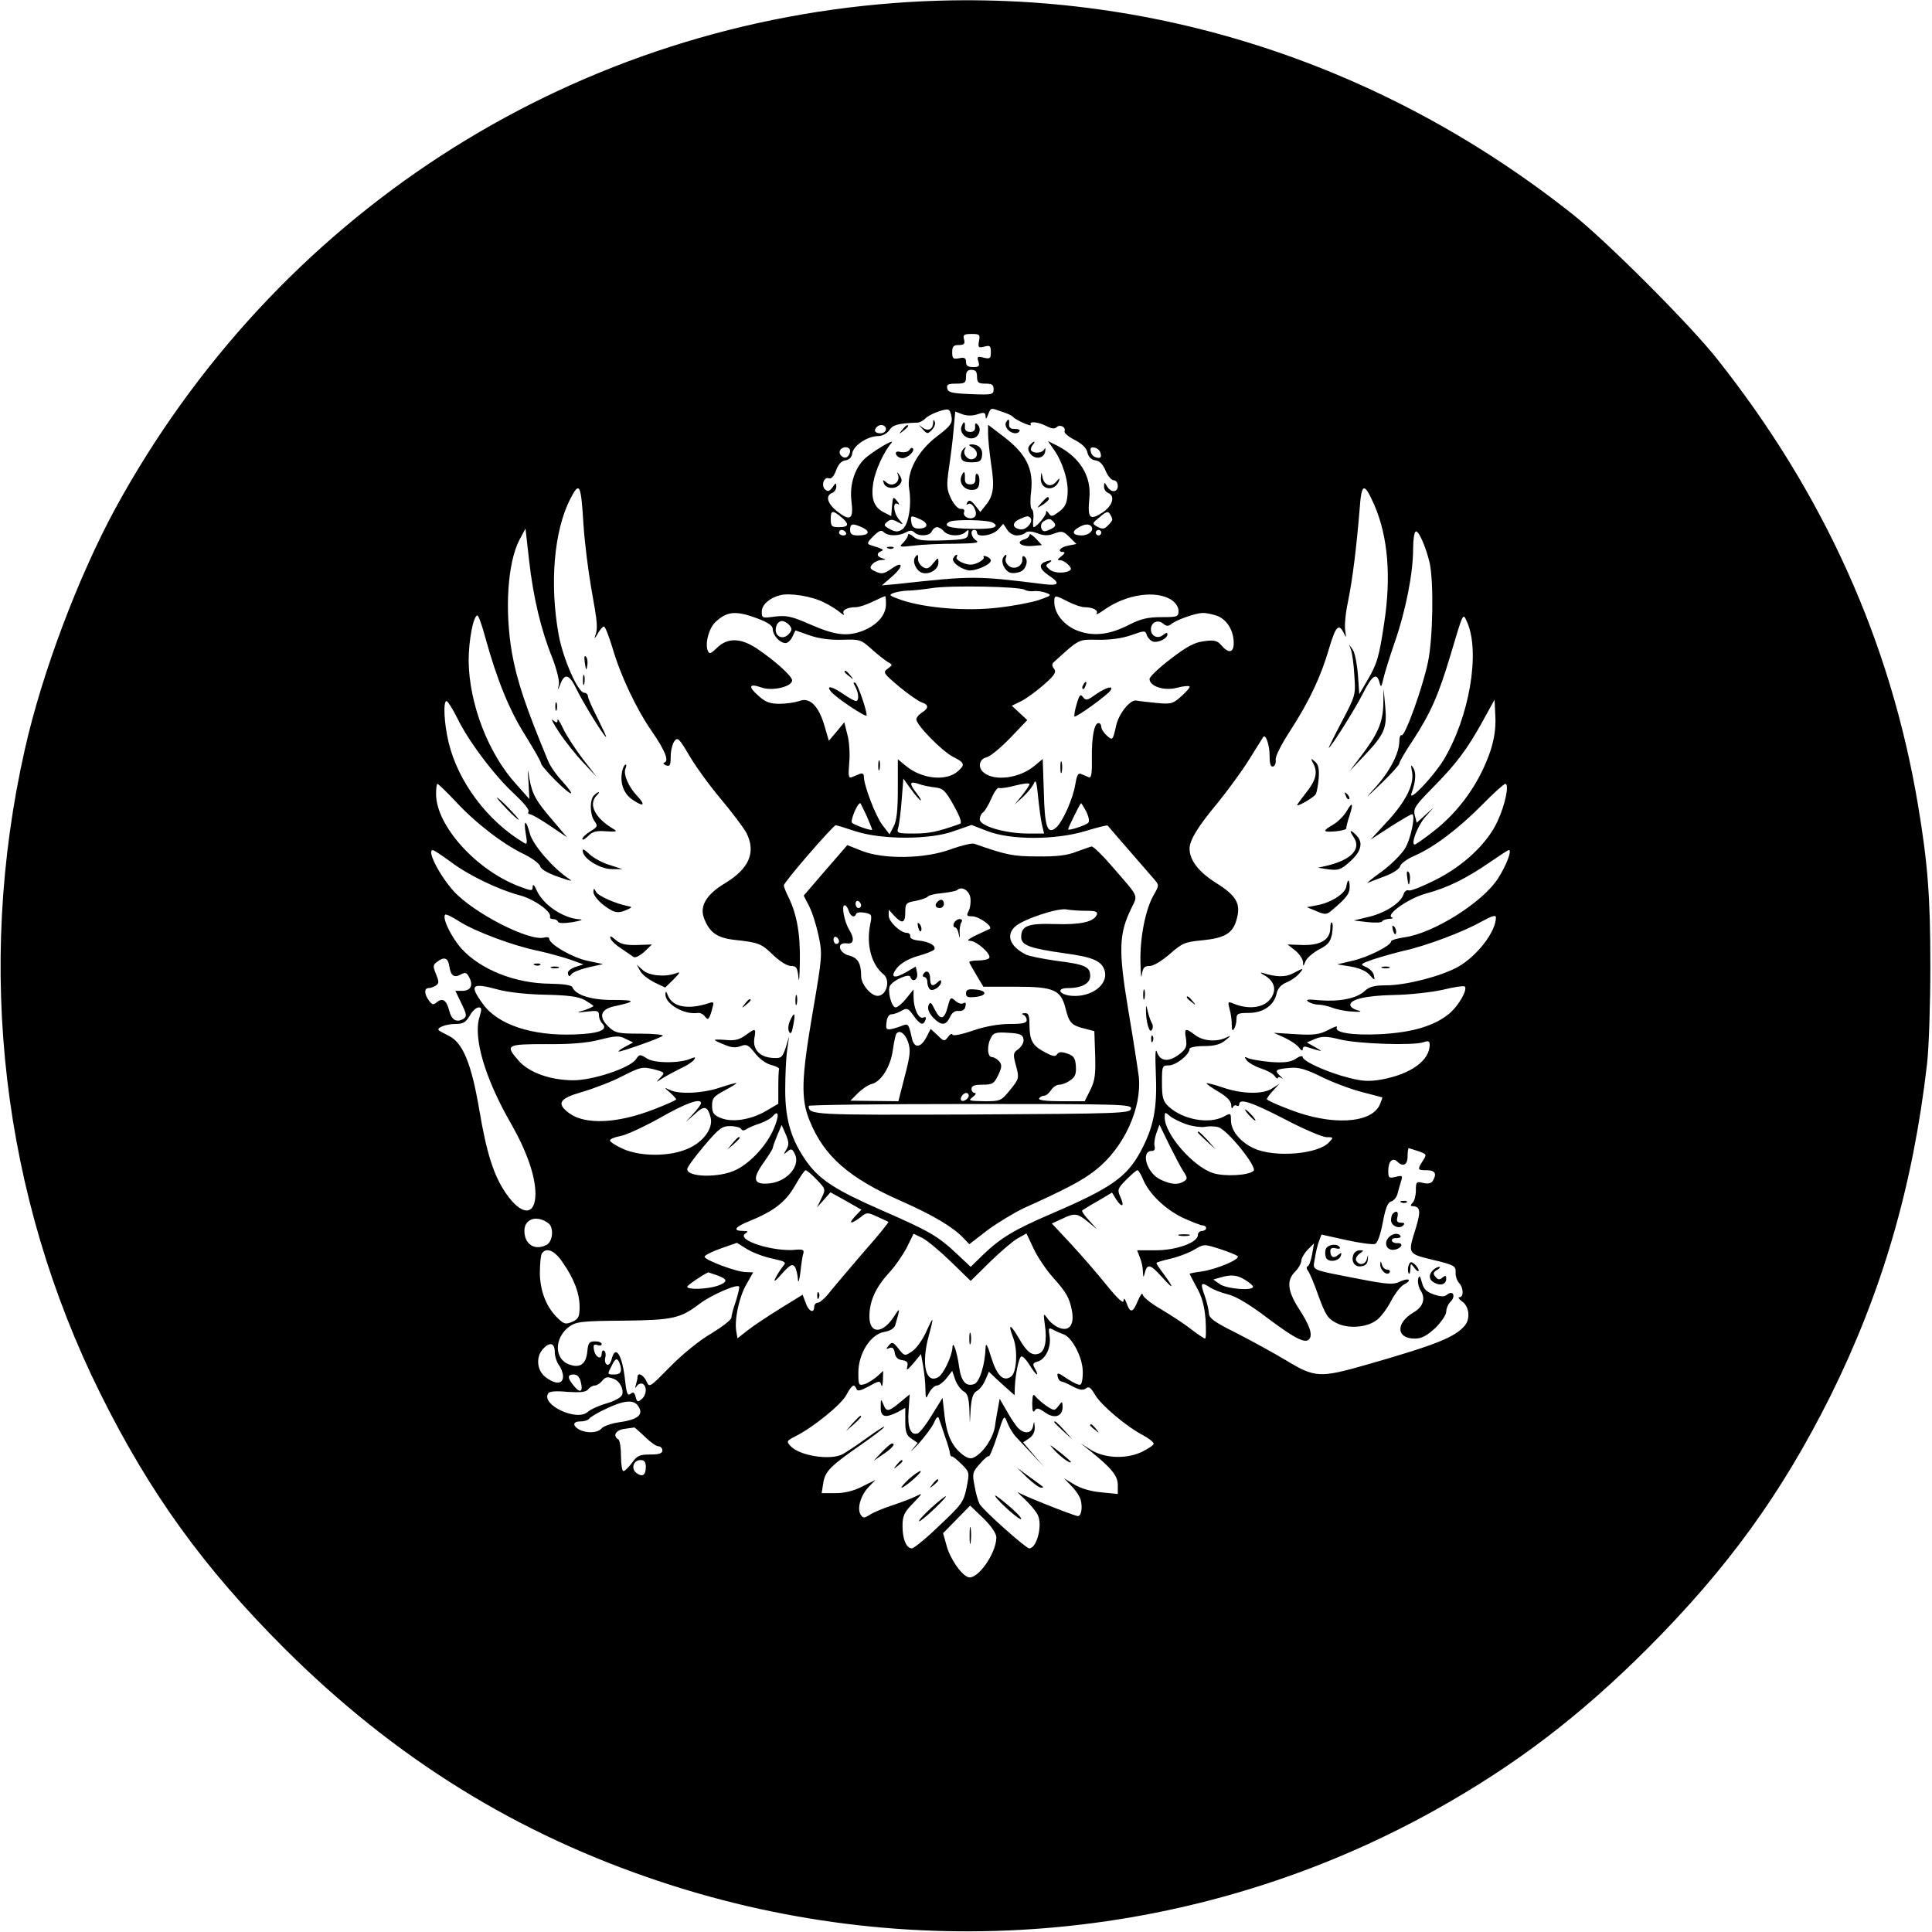 <?xml version="1.0" standalone="no"?>
<!DOCTYPE svg PUBLIC "-//W3C//DTD SVG 20010904//EN"
 "http://www.w3.org/TR/2001/REC-SVG-20010904/DTD/svg10.dtd">
<svg version="1.0" xmlns="http://www.w3.org/2000/svg"
 width="700pt" height="700pt" viewBox="0 0 700 700"
 preserveAspectRatio="xMidYMid meet">
<g transform="translate(0,700) scale(0.1,-0.1)"
fill="#000000" stroke="none">
<path d="M3240 6989 c-1192 -90 -2244 -773 -2822 -1831 -134 -247 -265 -593
-328 -873 -179 -793 -83 -1617 274 -2335 179 -360 373 -629 665 -921 402 -401
846 -676 1371 -849 933 -308 1950 -212 2800 262 292 163 525 341 771 587 290
291 484 559 661 913 187 377 299 760 350 1203 7 61 12 220 12 355 0 249 -9
371 -45 585 -99 590 -341 1127 -728 1615 -97 123 -399 425 -521 522 -710 564
-1577 834 -2460 767z m307 -1225 c-4 -23 -2 -25 19 -20 21 6 24 3 24 -20 0
-23 -3 -25 -26 -20 -22 6 -25 4 -19 -14 5 -17 2 -20 -19 -20 -19 0 -26 5 -26
19 0 14 -6 17 -25 13 -22 -4 -25 -1 -25 22 0 21 5 26 24 26 19 0 23 4 19 20
-5 17 0 20 27 20 29 0 32 -2 27 -26z m-7 -129 c0 -21 5 -25 30 -25 24 0 30 -4
30 -20 0 -20 -5 -21 -82 -18 -70 3 -83 6 -86 21 -3 14 4 17 32 17 32 0 36 3
36 25 0 18 5 25 20 25 15 0 20 -7 20 -25z m-92 -148 c3 -21 -7 -33 -52 -67
-71 -54 -112 -130 -102 -191 10 -61 -3 -133 -25 -147 -15 -10 -25 -10 -45 1
-22 12 -23 15 -10 26 12 10 20 10 38 0 22 -12 23 -11 6 8 -21 23 -25 68 -5 57
7 -5 6 0 -3 11 -14 17 -15 16 -18 -18 l-3 -37 -29 15 c-34 18 -45 50 -36 106
7 44 38 112 65 143 21 24 -79 -36 -102 -62 -33 -36 -49 -93 -42 -148 8 -65 -4
-74 -50 -38 -37 28 -46 58 -20 68 8 3 15 13 15 23 0 15 -2 15 -14 -3 -11 -15
-17 -16 -27 -7 -15 15 -3 47 14 40 9 -3 18 7 26 28 8 22 19 35 34 37 14 2 23
11 25 26 4 28 56 62 93 62 16 0 32 9 41 21 13 20 30 25 105 28 6 1 18 7 25 14
15 16 68 36 83 33 6 -1 11 -14 13 -29z m183 21 c19 -6 36 -14 39 -18 8 -11 71
-39 65 -29 -9 14 26 11 57 -5 17 -9 29 -11 36 -4 12 12 35 1 29 -15 -2 -6 15
-20 37 -31 27 -14 43 -30 46 -46 4 -16 14 -26 29 -28 15 -2 28 -15 37 -38 8
-19 21 -34 29 -34 8 0 15 -9 15 -20 0 -25 -25 -26 -39 -2 -10 16 -10 16 -11
-1 0 -10 7 -20 15 -23 27 -11 16 -48 -22 -72 -45 -29 -53 -19 -46 53 8 79 -34
148 -116 190 l-34 17 20 -29 c33 -46 55 -116 51 -163 -2 -33 -9 -48 -31 -64
-24 -18 -29 -19 -37 -6 -7 10 -10 11 -10 3 0 -12 -35 -53 -45 -53 -2 0 -3 14
-1 30 2 17 -1 33 -6 36 -5 3 -6 32 -2 64 9 81 -18 135 -97 196 l-59 45 0 -33
c0 -18 5 -67 11 -109 13 -83 9 -115 -20 -150 l-19 -24 -19 24 c-15 19 -22 21
-28 11 -5 -8 -4 -11 3 -6 15 9 37 -33 24 -46 -14 -14 -45 -1 -39 16 3 8 -1 13
-11 12 -10 -1 -24 14 -36 37 -16 34 -17 47 -8 110 6 40 14 102 17 139 l6 67
26 -10 c17 -6 36 -6 55 0 23 8 28 7 29 -7 0 -12 3 -11 9 6 11 26 8 25 51 10z
m-421 -63 c0 -8 -9 -15 -20 -15 -20 0 -26 11 -13 23 12 13 33 7 33 -8z m-130
-79 c0 -8 -5 -18 -11 -22 -14 -8 -33 11 -25 25 10 16 36 13 36 -3z m908 -10
c3 -13 -1 -17 -14 -14 -11 2 -20 11 -22 22 -3 13 1 17 14 14 11 -2 20 -11 22
-22z m-1874 -256 c4 -63 17 -167 28 -230 23 -128 25 -146 14 -175 -4 -11 0 -8
9 8 8 15 19 27 23 27 5 0 18 -35 31 -77 29 -100 86 -221 143 -303 48 -70 63
-107 45 -113 -6 -2 -3 -6 6 -10 14 -5 17 0 17 31 0 21 6 46 13 56 12 16 17 12
53 -49 21 -37 73 -109 115 -159 42 -50 83 -105 93 -123 36 -70 11 -130 -77
-183 -68 -41 -93 -83 -76 -127 19 -51 47 -71 108 -78 90 -10 99 -13 142 -55
24 -23 51 -40 65 -40 20 0 23 -6 27 -42 2 -24 4 2 5 57 2 101 -11 174 -42 236
-9 18 -16 36 -16 41 0 12 179 218 188 218 4 0 36 -10 72 -22 96 -31 271 -31
357 1 l63 22 57 -22 c84 -33 247 -33 356 0 42 13 79 22 80 20 2 -3 77 -89 169
-195 18 -21 18 -22 -1 -55 -30 -51 -51 -154 -49 -244 1 -44 3 -65 5 -47 4 26
9 32 28 32 14 0 44 18 73 43 45 40 55 44 117 50 82 8 111 25 125 74 17 58 1
87 -74 134 -62 39 -96 82 -96 124 0 31 30 80 101 165 38 47 91 119 116 160 26
41 48 77 50 80 9 11 23 -29 23 -68 0 -31 4 -42 13 -39 6 2 11 13 9 24 -2 12
21 57 53 106 68 105 111 196 140 296 24 81 35 94 53 59 10 -21 10 -21 6 7 -3
17 1 64 10 105 17 83 31 200 42 333 7 99 16 102 54 16 49 -114 61 -259 35
-427 -18 -122 -26 -149 -62 -209 l-28 -48 -5 70 c-3 39 -11 79 -18 90 l-14 20
7 -20 c4 -11 10 -52 12 -92 5 -70 5 -72 -45 -167 -28 -53 -49 -96 -48 -96 7 0
97 143 125 199 33 65 49 75 59 39 5 -20 7 -19 14 12 4 19 23 80 42 135 39 112
66 248 66 336 0 32 4 60 9 63 10 7 37 -54 51 -114 15 -70 12 -271 -6 -358 -19
-92 -84 -273 -96 -266 -4 3 -8 -7 -8 -23 -1 -43 -34 -107 -86 -165 -42 -46
-39 -44 19 12 37 35 67 69 67 74 0 5 22 44 50 85 64 99 91 160 135 306 48 161
45 156 61 120 48 -110 7 -345 -86 -499 -37 -60 -128 -156 -116 -121 15 42 18
74 7 92 -9 15 -10 12 -5 -13 9 -46 -23 -109 -92 -183 l-58 -63 71 46 c39 25
75 46 79 46 14 0 -4 -90 -26 -125 -13 -21 -50 -58 -84 -83 -34 -24 -56 -43
-51 -41 6 3 33 13 62 24 30 11 54 27 56 37 3 10 27 27 53 38 69 30 158 97 244
184 41 42 79 76 84 76 15 0 0 -75 -28 -135 -36 -80 -124 -163 -227 -214 -46
-23 -88 -40 -95 -37 -7 3 -16 -4 -19 -15 -10 -31 -67 -67 -126 -81 l-54 -13
50 -6 c28 -3 52 -2 53 3 2 4 13 8 25 9 12 0 17 3 10 5 -24 10 61 70 125 87 78
21 146 55 230 113 35 24 65 44 69 44 12 0 -10 -57 -39 -102 -55 -87 -235 -200
-340 -214 -26 -4 -48 -10 -48 -15 0 -15 -85 -58 -140 -70 l-55 -13 50 -8 c32
-6 57 -17 68 -31 18 -20 19 -20 15 -2 -1 11 -14 25 -28 31 -23 10 -23 11 25
28 28 9 77 23 110 31 83 18 217 69 281 105 40 22 54 26 54 16 0 -52 -69 -141
-139 -180 -63 -34 -188 -66 -259 -66 -43 0 -61 -5 -78 -21 -29 -27 -93 -39
-164 -33 -41 4 -51 3 -40 -5 8 -6 25 -11 37 -11 12 0 34 -5 50 -11 15 -6 48
-13 73 -14 29 -2 37 -1 21 4 -14 3 -26 11 -28 17 -7 22 53 37 157 39 58 1 138
10 178 19 40 10 76 15 79 12 11 -11 -20 -66 -52 -95 -54 -47 -136 -72 -255
-78 -102 -5 -168 6 -156 26 3 5 -11 0 -32 -11 -31 -16 -51 -19 -117 -15 l-80
5 40 -18 c21 -10 45 -26 52 -36 8 -11 13 -13 13 -5 0 7 6 11 13 8 6 -2 23 -7
37 -11 22 -6 21 -5 -5 10 l-30 17 30 13 c25 10 42 10 90 -2 64 -16 265 -23
303 -10 17 6 22 4 22 -9 0 -57 -67 -106 -173 -126 -46 -8 -70 -7 -120 6 -76
19 -167 60 -167 75 0 6 -11 4 -25 -6 -19 -12 -40 -15 -88 -12 -34 3 -71 9 -82
13 -18 8 -18 7 -7 -8 8 -9 30 -21 50 -28 20 -6 43 -18 50 -27 6 -9 12 -12 12
-8 0 5 6 5 13 0 7 -5 5 -1 -5 8 -22 20 -16 25 37 29 30 3 58 -5 116 -34 41
-20 106 -44 145 -54 38 -10 70 -18 72 -19 1 -1 -3 -13 -9 -27 -31 -68 -176
-76 -326 -17 -46 17 -83 34 -83 38 0 3 10 17 23 31 l22 24 -25 -16 c-33 -23
-111 -21 -180 3 -30 10 -56 17 -58 15 -2 -2 17 -15 42 -30 31 -18 46 -34 47
-48 0 -12 3 -16 6 -9 2 6 9 10 14 6 5 -3 9 0 9 5 0 23 45 8 165 -54 68 -36
137 -65 151 -65 26 0 26 -1 10 -18 -39 -44 -197 -57 -272 -23 -50 23 -84 64
-84 102 0 27 -1 27 -27 13 -55 -28 -149 -10 -200 38 -19 18 -23 32 -23 85 0
61 1 63 25 63 26 0 75 39 75 60 0 5 23 10 53 10 37 0 59 6 77 21 21 17 22 19
3 10 -34 -17 -85 -13 -113 9 -35 27 -40 25 -33 -13 4 -28 1 -37 -22 -55 -39
-31 -71 -29 -83 6 -6 18 -7 -9 -4 -84 5 -122 -9 -190 -56 -277 -50 -92 -107
-132 -324 -225 -134 -58 -181 -86 -245 -147 l-46 -45 -51 48 c-68 64 -100 82
-269 156 -167 73 -225 110 -272 174 -57 79 -80 153 -80 262 0 52 3 118 7 145
l7 50 -12 -40 c-12 -36 -16 -40 -46 -38 -47 2 -74 30 -68 70 7 39 5 39 -32 12
-22 -16 -40 -20 -70 -17 -23 2 -41 2 -41 0 0 -2 16 -10 35 -17 24 -11 41 -12
59 -5 21 8 28 4 51 -25 15 -20 39 -38 58 -43 18 -5 31 -11 30 -15 -2 -4 -3
-34 -3 -67 l0 -59 -46 -27 c-54 -31 -122 -42 -164 -24 -24 10 -30 18 -30 44 0
27 6 34 45 55 25 13 44 25 43 27 -2 1 -28 -6 -58 -16 -61 -21 -149 -26 -183
-9 -22 10 -22 10 1 -10 12 -10 22 -22 22 -24 0 -3 -36 -19 -80 -36 -133 -52
-250 -57 -308 -14 -47 35 -36 53 48 77 41 12 107 37 145 57 65 33 73 35 113
25 42 -11 42 -12 25 -30 -18 -19 -18 -19 7 -3 14 9 44 25 66 36 23 10 45 25
49 32 6 9 4 10 -11 4 -39 -18 -133 -18 -160 0 -25 16 -27 16 -40 -3 -22 -32
-159 -77 -229 -76 -83 1 -157 28 -195 70 -51 58 -46 61 98 61 88 -1 148 4 195
16 59 15 72 15 94 3 l27 -13 -30 -16 c-16 -9 -26 -16 -22 -17 12 0 151 49 159
57 4 4 -32 8 -81 8 -80 0 -91 2 -115 25 -37 35 -30 63 20 74 80 17 80 23 0 23
-80 -1 -139 17 -151 46 -3 8 -32 12 -82 13 -124 1 -249 50 -319 126 -37 41
-72 112 -60 124 3 3 26 -8 52 -25 57 -36 195 -88 285 -106 36 -8 87 -22 114
-31 l50 -18 -31 -10 c-18 -7 -28 -16 -25 -25 3 -10 6 -10 12 -1 4 7 32 18 61
25 l54 12 -57 12 c-53 11 -138 60 -138 80 0 5 -9 7 -19 4 -54 -14 -255 89
-327 168 -50 55 -99 149 -76 149 4 0 33 -19 63 -41 64 -49 172 -101 249 -122
53 -13 118 -59 113 -78 -2 -5 3 -9 11 -9 8 0 16 -4 18 -10 2 -5 22 -6 53 -1
28 5 40 9 27 10 -60 3 -134 52 -158 106 -8 19 -13 23 -14 13 0 -17 -3 -17 -50
1 -155 59 -300 220 -300 334 0 20 2 37 5 37 3 0 33 -29 67 -65 72 -78 173
-155 247 -190 29 -14 55 -34 58 -43 2 -11 28 -26 66 -39 46 -16 55 -18 37 -6
-56 37 -129 122 -140 162 -14 53 -24 53 -15 0 6 -34 5 -40 -6 -33 -133 79
-240 222 -274 366 -16 68 -20 148 -7 148 4 0 22 -28 39 -62 41 -85 137 -211
207 -275 31 -29 55 -57 51 -63 -3 -5 -1 -10 5 -10 6 0 39 -19 73 -42 l62 -42
-51 60 c-63 73 -76 97 -86 154 -6 40 -7 38 -3 -15 l3 -60 -48 54 c-101 111
-170 291 -172 446 0 75 17 165 32 165 4 0 17 -37 29 -82 42 -152 87 -262 144
-352 31 -50 57 -95 57 -101 0 -6 25 -35 55 -65 61 -60 75 -59 20 2 -20 21 -42
53 -49 71 -80 192 -113 290 -131 391 -27 156 -16 327 27 410 l22 41 13 -115
c15 -135 44 -255 84 -353 16 -42 26 -82 24 -96 -5 -25 -5 -25 6 2 15 39 32 34
58 -20 23 -48 100 -173 107 -173 2 0 -12 30 -31 68 -19 37 -35 73 -35 80 0 6
-6 12 -13 12 -23 0 -77 123 -93 211 -33 184 -17 375 42 491 34 66 39 55 48
-92z m939 22 c25 -22 21 -32 -13 -32 -27 0 -30 3 -30 31 0 31 7 32 43 1z m977
-4 c0 -4 -7 -14 -16 -22 -12 -13 -20 -14 -37 -5 -21 12 -21 12 8 36 22 19 30
22 36 11 5 -7 9 -16 9 -20z m-695 0 c31 -14 28 -33 -6 -33 -17 0 -25 6 -27 23
-4 25 -2 26 33 10z m398 6 c13 -13 -14 -45 -35 -42 -30 4 -33 23 -6 36 28 13
33 14 41 6z m-135 -18 c26 -16 -1 -24 -77 -22 -79 1 -107 10 -82 25 16 10 142
8 159 -3z m221 1 c8 -11 5 -16 -14 -25 -21 -10 -27 -9 -32 4 -3 9 0 20 8 25
19 12 25 11 38 -4z m-695 -18 c32 -15 24 -29 -15 -29 -22 0 -29 5 -29 20 0 23
9 25 44 9z m560 -29 c12 0 26 4 32 10 6 6 21 6 42 -2 24 -9 39 -10 62 -1 27
10 33 9 55 -13 l25 -25 -30 -6 c-29 -5 -42 -23 -17 -23 7 0 4 -7 -7 -15 -16
-12 -17 -15 -4 -15 15 0 44 -27 37 -34 -13 -14 -57 -14 -74 -1 -17 14 -18 17
-5 25 17 11 9 13 -14 4 -24 -9 -19 -27 14 -49 44 -29 37 -39 -22 -31 -242 30
-253 30 -528 0 l-55 -5 38 33 c43 38 39 58 -5 26 -25 -17 -34 -19 -55 -9 -21
9 -23 14 -13 26 7 8 22 16 34 16 17 1 17 2 4 6 -21 5 -24 19 -5 26 12 5 6 8
-39 22 -14 4 -12 10 10 32 20 20 29 24 38 15 15 -15 53 -15 80 -1 14 8 23 8
31 0 16 -16 57 -13 63 4 4 8 12 15 19 15 7 0 18 -7 25 -15 15 -18 61 -20 79
-2 10 10 12 8 9 -8 -3 -18 -12 -20 -92 -23 -72 -2 -92 0 -107 14 -11 9 -19 12
-19 6 0 -6 -8 -18 -17 -28 -17 -16 -15 -17 37 -11 30 4 98 7 150 7 69 1 90 3
78 11 -19 11 -25 39 -8 39 6 0 10 -4 10 -10 0 -19 57 -10 76 11 l19 21 14 -21
c7 -12 23 -21 35 -21z m269 34 c13 -14 -7 -34 -34 -34 -33 0 -38 14 -11 29 20
12 36 14 45 5z m-888 -24 c3 -5 -1 -10 -9 -10 -9 0 -16 5 -16 10 0 6 4 10 9
10 6 0 13 -4 16 -10z m925 0 c0 -5 -4 -10 -10 -10 -5 0 -10 5 -10 10 0 6 5 10
10 10 6 0 10 -4 10 -10z m-277 -207 c6 -4 21 -6 32 -5 12 2 32 -1 45 -6 22 -8
20 -10 -26 -26 -27 -9 -95 -22 -151 -28 -114 -13 -261 -1 -347 28 -45 16 -48
18 -27 26 13 4 35 8 50 8 14 0 53 4 86 9 67 11 319 6 338 -6z m-729 -45 c23
-11 50 -28 60 -37 11 -9 16 -11 13 -5 -8 13 13 24 44 24 11 0 39 9 61 20 23
11 43 20 45 20 2 0 3 -13 3 -29 0 -40 -32 -76 -85 -97 -57 -21 -100 -16 -195
26 -62 27 -81 31 -122 26 -46 -6 -48 -6 -48 18 0 24 27 49 65 59 34 10 116 -3
159 -25z m1261 8 c15 -10 25 -26 25 -39 0 -22 -4 -23 -62 -23 -49 0 -74 -6
-116 -27 -71 -37 -130 -44 -188 -22 -48 18 -84 62 -84 103 0 27 1 27 50 2 22
-11 48 -20 59 -20 30 0 52 -11 44 -23 -4 -6 9 0 27 13 80 57 189 73 245 36z
m-1500 -67 c39 -15 55 -26 55 -39 0 -22 26 -50 46 -50 8 0 19 10 25 23 l11 23
51 -18 c35 -12 74 -17 118 -16 64 2 68 1 106 -33 22 -20 49 -41 59 -47 19 -11
19 -11 0 -25 -18 -13 -15 -17 42 -65 34 -28 70 -53 82 -57 25 -8 26 -21 0 -37
-11 -7 -20 -18 -20 -24 0 -21 92 -114 131 -135 44 -22 47 -29 20 -53 -42 -38
-132 -29 -190 20 l-28 23 0 -107 c0 -77 -4 -115 -15 -136 l-15 -29 -26 34
c-25 33 -67 143 -67 175 0 10 -5 14 -15 10 -8 -3 -21 -9 -29 -12 -12 -4 -13 5
-9 53 3 32 0 78 -7 102 l-11 44 -28 -34 -28 -33 -16 55 c-21 72 -54 104 -91
89 -15 -5 -47 -10 -71 -10 -35 0 -52 6 -77 29 -39 34 -34 46 11 30 39 -14 111
3 111 26 0 15 -63 72 -129 116 -58 38 -105 39 -143 2 -24 -23 -28 -24 -34 -10
-10 28 5 82 29 104 42 39 74 41 152 12z m1664 10 c36 -13 61 -53 61 -99 0 -35
-18 -39 -44 -9 -15 18 -26 21 -62 16 -35 -4 -62 -18 -122 -64 -42 -32 -77 -65
-77 -73 0 -27 54 -44 99 -32 23 6 43 8 46 5 3 -2 -10 -18 -29 -35 -31 -28 -38
-30 -90 -25 -31 3 -65 7 -75 9 -22 3 -63 -49 -72 -91 -12 -54 -13 -55 -34 -36
-11 10 -20 24 -20 32 0 7 -4 13 -10 13 -15 0 -25 -49 -24 -128 1 -58 -2 -72
-12 -68 -8 4 -20 9 -28 12 -10 4 -15 -7 -20 -38 -8 -51 -46 -137 -70 -157 -31
-26 -41 2 -44 130 l-4 119 -29 -24 c-54 -46 -145 -58 -185 -25 -22 18 -17 48
10 55 14 3 52 35 86 70 l62 65 -28 26 -28 26 35 17 c19 10 56 37 82 60 39 34
45 45 36 57 -7 8 -8 17 -3 22 97 88 90 84 162 83 43 -1 86 5 119 16 50 18 53
18 58 1 3 -9 13 -20 21 -23 18 -7 54 10 54 26 0 7 -5 6 -15 -2 -20 -17 -45 -5
-45 20 0 25 25 37 45 20 11 -9 18 -10 29 -1 18 15 86 39 112 40 12 1 35 -4 53
-10z m-1549 -34 c10 -12 10 -18 0 -30 -25 -30 -61 -7 -46 30 3 8 12 15 19 15
8 0 20 -7 27 -15z m2540 -456 c-39 -115 -113 -220 -210 -294 -32 -25 -61 -45
-64 -45 -16 0 11 70 38 100 l31 35 -31 -28 -31 -28 -7 27 c-6 24 1 35 63 98
88 89 126 140 182 241 l44 80 3 -61 c2 -43 -4 -81 -18 -125z m-2064 -179 c3 0
-4 12 -15 26 -28 36 -26 45 7 34 15 -6 42 -11 60 -13 29 -3 38 -12 68 -66 24
-43 30 -63 22 -66 -79 -28 -110 -35 -165 -35 -63 0 -65 1 -58 23 3 12 9 57 12
99 l6 77 28 -39 c16 -22 32 -40 35 -40z m439 -87 l8 -33 -59 0 c-81 0 -174 27
-174 51 0 10 5 21 11 25 6 3 20 26 31 51 10 24 23 41 27 38 5 -2 31 1 60 9 28
7 51 10 51 5 0 -4 -12 -22 -27 -41 l-27 -33 32 29 c17 16 35 39 39 50 5 14 10
-1 14 -49 4 -38 10 -85 14 -102z m-635 31 c11 -26 20 -48 20 -50 0 -6 -64 16
-73 25 -7 7 19 71 30 71 1 0 11 -21 23 -46z m796 15 c9 -19 12 -35 7 -40 -10
-10 -73 -30 -73 -24 0 7 44 95 47 95 1 0 10 -14 19 -31z m-2308 -560 c5 -34
17 -43 41 -30 17 9 22 8 31 -10 16 -29 5 -49 -25 -49 l-25 0 22 -46 c19 -39
20 -46 8 -55 -25 -15 -43 -6 -52 28 -10 39 -24 49 -45 32 -13 -11 -17 -10 -29
6 -17 23 -18 45 -1 45 6 0 18 4 26 9 12 8 12 14 1 41 -12 29 -12 34 5 46 25
19 39 13 43 -17z m179 -85 c33 -9 105 -17 168 -18 82 -2 118 -6 143 -19 17
-10 32 -20 32 -22 0 -2 -15 -9 -32 -15 -32 -9 -31 -10 10 -5 36 4 42 3 42 -13
0 -10 5 -23 12 -30 23 -23 -10 -37 -100 -40 -153 -6 -278 35 -332 110 -51 70
-42 79 57 52z m-70 -100 c-23 -75 21 -223 115 -386 56 -98 88 -189 88 -253 0
-82 -51 -81 -108 3 -44 65 -69 144 -96 304 -28 164 -59 239 -108 264 -18 9
-35 18 -38 21 -10 9 26 23 60 23 28 0 38 6 52 30 9 17 24 30 32 30 12 0 12 -6
3 -36z m803 -311 c0 -4 -12 -21 -27 -37 l-28 -31 33 29 c34 32 46 29 57 -14 9
-39 -27 -88 -83 -112 -65 -29 -170 -29 -234 -1 -27 12 -48 26 -48 31 0 5 17
12 38 16 20 3 84 33 142 65 94 54 150 74 150 54z m262 -96 c-26 -59 -84 -121
-136 -146 -59 -29 -176 -27 -176 3 0 7 27 44 61 84 53 63 65 72 94 72 19 0 37
-5 40 -10 4 -7 11 -7 18 -2 7 5 29 15 49 21 20 7 42 19 49 28 22 25 22 -3 1
-50z m1495 20 c23 -8 54 -12 67 -10 14 3 36 3 50 -1 32 -8 142 -144 128 -158
-17 -17 -106 -22 -148 -8 -72 24 -174 141 -174 201 0 20 1 21 18 6 9 -8 36
-22 59 -30z m-1448 -92 c-11 -18 -10 -19 4 -7 13 11 17 10 26 -7 23 -42 -23
-99 -86 -108 -62 -8 -70 13 -28 72 19 27 35 52 35 56 0 3 7 24 16 45 l16 38
15 -34 c12 -28 12 -39 2 -55z m1438 -78 c16 -24 16 -29 3 -37 -22 -14 -47 -12
-85 6 -50 23 -74 104 -31 104 9 0 12 7 9 18 -2 10 1 31 7 47 l11 30 34 -70
c19 -38 42 -83 52 -98z m852 72 c31 -11 31 -12 16 -35 -20 -32 -20 -34 15 -34
30 0 37 -13 21 -39 -6 -9 -18 -11 -35 -7 -24 6 -26 4 -26 -27 0 -18 -5 -38
-12 -45 -7 -7 -8 -12 -2 -12 30 -1 33 -16 14 -79 -30 -95 -31 -93 63 -116 76
-18 82 -22 81 -45 -1 -13 5 -30 12 -38 17 -17 18 -52 2 -52 -7 0 -2 -7 10 -16
25 -17 30 -61 10 -86 -36 -43 -103 -70 -358 -143 -168 -48 -186 -47 -290 16
-47 28 -129 73 -182 100 -80 40 -98 53 -98 72 -1 12 -7 40 -15 62 -17 47 -14
51 17 32 12 -9 43 -21 68 -27 29 -7 80 -38 143 -86 100 -75 139 -95 152 -74
11 17 -1 50 -40 110 -40 63 -44 101 -13 132 12 12 23 30 23 41 1 10 12 28 24
40 l22 22 -7 -40 c-4 -22 -11 -42 -16 -43 -5 -2 -5 -9 1 -16 5 -6 23 -47 38
-91 25 -68 34 -83 64 -98 42 -22 110 -18 147 10 15 11 38 42 52 69 14 27 35
54 47 60 13 6 20 14 17 17 -4 3 -18 0 -33 -7 -22 -11 -43 -10 -146 10 -184 36
-168 29 -161 74 3 21 10 50 15 63 l9 24 90 -20 c50 -11 96 -17 104 -14 9 3 20
34 28 77 10 53 18 74 31 77 9 3 19 15 22 26 3 12 9 33 13 46 7 22 5 23 -19 17
-25 -6 -27 -4 -27 23 0 33 16 49 33 32 20 -20 37 -12 37 19 0 17 2 30 4 30 1
0 17 -5 35 -11z m-2180 -103 c33 -34 33 -35 17 -68 l-16 -33 25 28 24 27 56
-31 56 -32 -22 -23 c-27 -29 -17 -31 18 -5 23 19 26 19 61 3 20 -9 39 -18 41
-19 2 -1 -36 -49 -86 -105 -49 -57 -104 -122 -123 -145 -18 -24 -39 -43 -47
-43 -7 0 -13 -7 -13 -15 0 -26 -21 -16 -31 15 l-11 29 -81 -50 c-45 -28 -98
-63 -118 -79 l-37 -29 -4 24 c-8 40 9 124 36 171 l25 44 -27 1 c-32 0 -145 42
-149 55 -2 5 24 18 57 30 l60 21 37 -23 c21 -13 62 -28 91 -34 49 -11 52 -13
39 -28 -8 -10 -20 -28 -27 -42 -9 -17 -1 -13 23 15 30 33 38 37 47 25 5 -8 10
-28 11 -45 1 -17 5 -6 9 25 3 30 8 62 11 70 3 11 -3 14 -26 12 -81 -9 -221 35
-184 59 11 7 9 9 -7 9 -41 0 -33 14 22 36 88 36 131 69 165 129 17 30 34 55
38 55 4 0 22 -15 40 -34z m1182 2 c22 -53 80 -109 144 -140 33 -15 66 -28 73
-28 6 0 12 -4 12 -10 0 -5 -7 -10 -15 -10 -8 0 -15 -7 -15 -15 0 -27 -78 -55
-152 -55 l-68 0 10 -26 c6 -14 11 -37 11 -52 1 -21 2 -22 6 -7 9 38 20 36 63
-12 44 -49 46 -43 4 14 -13 17 -24 34 -24 37 0 2 22 9 49 15 27 6 65 20 86 32
37 22 37 22 94 4 31 -10 60 -22 65 -26 12 -11 -76 -48 -131 -56 -24 -3 -43 -7
-43 -8 0 -1 12 -24 26 -50 19 -33 28 -67 32 -116 2 -38 2 -69 -2 -69 -3 0 -27
16 -52 35 -25 20 -75 52 -110 73 -35 20 -64 44 -64 52 -1 8 -8 -2 -17 -22 -18
-45 -28 -47 -41 -10 -7 18 -11 21 -11 9 -1 -12 -22 8 -61 56 -33 41 -91 108
-129 149 l-70 75 35 16 c47 23 57 22 96 -10 l33 -27 -29 32 c-16 17 -28 34
-25 36 2 2 27 18 56 34 l52 31 16 -26 c21 -31 30 -24 14 11 -11 24 -10 30 21
61 19 19 37 35 41 35 4 0 13 -15 20 -32z m-2153 -161 c19 -15 15 -65 -7 -77
-43 -23 -81 1 -81 51 0 44 47 58 88 26z m1458 -139 l71 -69 69 68 c38 37 83
76 101 86 l32 18 26 -55 c14 -30 45 -76 69 -103 50 -56 61 -75 70 -123 9 -50
-10 -75 -46 -61 -14 5 -33 20 -42 33 -16 22 -16 21 -10 -24 8 -55 0 -94 -21
-102 -26 -10 -45 5 -75 58 -30 51 -39 51 -19 -1 17 -44 13 -125 -7 -140 -28
-21 -52 2 -73 70 -13 43 -19 54 -20 35 -2 -63 -22 -127 -42 -133 -30 -10 -47
11 -54 63 -7 53 -23 99 -24 70 -2 -32 -33 -98 -52 -108 -45 -25 -62 47 -34
150 20 73 18 75 -10 13 -13 -28 -35 -59 -50 -69 -27 -18 -28 -18 -50 10 -19
24 -23 25 -35 11 -11 -13 -10 -15 3 -9 11 4 16 -1 19 -18 2 -15 11 -24 26 -26
19 -3 23 -8 19 -24 -4 -16 1 -12 22 12 l28 34 8 -45 c4 -24 8 -61 8 -82 1 -38
1 -38 14 -12 8 14 20 25 28 25 7 0 23 12 34 26 l21 27 11 -32 c6 -17 20 -36
30 -42 14 -7 19 -22 21 -62 l2 -52 3 52 c3 38 9 56 22 63 10 5 24 23 31 40
l13 30 21 -20 c11 -11 33 -30 47 -43 l25 -22 1 30 c2 46 14 105 23 110 5 3 18
-11 30 -30 23 -38 38 -48 20 -14 -10 17 -8 21 10 26 28 8 49 51 43 91 -5 31
-4 33 13 24 11 -6 27 -13 36 -16 31 -9 69 -81 71 -132 1 -26 -3 -49 -9 -51 -6
-2 -27 8 -48 22 -32 22 -37 23 -34 8 2 -10 8 -18 13 -18 6 -1 25 -9 43 -19 25
-13 37 -14 47 -6 10 8 17 3 33 -24 22 -38 115 -116 175 -147 20 -11 37 -24 37
-30 0 -5 -21 -19 -46 -31 -59 -26 -136 -21 -185 11 l-34 22 35 -28 c77 -62
100 -90 100 -123 l0 -33 -60 6 c-36 3 -74 14 -97 28 l-38 23 28 -29 c15 -15
30 -38 33 -51 7 -28 1 -60 -12 -57 -26 6 -199 75 -213 85 -9 6 0 -4 21 -23 20
-19 42 -45 48 -58 18 -36 -3 -121 -31 -121 -12 0 -168 139 -180 161 -5 10 -14
40 -18 66 -9 44 -7 50 19 79 15 18 30 30 33 28 2 -3 16 30 30 73 25 78 25 78
37 48 6 -16 20 -39 30 -50 10 -11 38 -40 61 -65 l42 -45 -38 44 -38 45 21 14
c14 9 22 24 21 41 -2 23 -2 24 -6 4 -5 -28 -33 -30 -56 -5 -8 9 -27 37 -40 61
l-25 43 -5 -28 c-3 -16 -9 -48 -12 -72 -7 -42 -41 -94 -75 -112 -13 -7 -25 -4
-44 11 -37 29 -56 71 -64 142 l-7 62 -38 -61 c-20 -34 -44 -64 -51 -67 -26
-10 -39 20 -34 82 l4 59 -35 -29 c-43 -35 -49 -36 -61 -6 -8 20 -9 19 -9 -10
-1 -38 16 -42 62 -19 l27 15 0 -48 c0 -39 4 -52 23 -64 l22 -15 -20 -24 c-11
-13 -1 -4 23 21 23 26 49 60 56 76 9 21 15 25 18 15 3 -8 13 -37 22 -65 10
-27 18 -55 18 -62 1 -7 4 -11 7 -10 3 1 19 -12 35 -28 29 -29 29 -30 18 -85
-10 -51 -17 -61 -98 -137 -47 -46 -93 -83 -100 -83 -20 0 -34 33 -34 81 0 36
6 50 38 82 37 39 37 39 7 24 -16 -8 -55 -22 -85 -32 -30 -10 -66 -25 -78 -33
-20 -13 -25 -13 -33 -1 -15 22 -1 70 27 100 l26 27 -48 -24 c-31 -16 -64 -24
-97 -24 l-50 0 6 38 c7 41 25 60 136 137 40 28 78 56 84 64 7 8 -19 -8 -58
-36 -38 -28 -80 -55 -92 -62 -45 -23 -156 -6 -189 30 -15 16 -14 19 18 35 65
33 165 114 184 149 20 37 29 43 37 23 3 -10 15 -7 45 9 37 21 41 21 45 5 3 -9
5 -2 6 17 l1 34 -22 -20 c-13 -11 -33 -24 -45 -28 -22 -6 -23 -4 -23 42 0 69
44 138 93 147 24 4 38 14 41 26 18 62 18 65 -3 33 -42 -67 -91 -68 -91 -3 0
55 22 104 69 156 22 23 51 65 66 93 l25 51 33 -16 c17 -9 64 -48 103 -86z
m-1408 -1 c42 -60 62 -113 62 -162 0 -35 -4 -44 -26 -54 -24 -10 -30 -9 -51
11 -42 39 -65 96 -67 162 0 34 3 67 7 74 16 24 46 12 75 -31z m561 -48 c39
-14 39 -24 0 -38 -36 -12 -109 -15 -109 -3 0 5 54 42 76 52 1 0 15 -5 33 -11z
m1912 -16 c16 -10 29 -21 29 -25 0 -16 -95 -8 -120 9 l-24 17 24 7 c41 12 61
10 91 -8z m-1845 -78 c-9 -25 -16 -52 -16 -59 0 -8 -33 -33 -72 -57 -42 -24
-106 -76 -149 -120 -76 -77 -76 -78 -87 -53 -11 23 -32 33 -32 15 0 -5 -3 -18
-6 -28 -4 -14 -4 -15 4 -4 5 7 15 10 21 7 16 -10 14 -41 -5 -56 -13 -11 -16
-10 -21 9 -4 16 -9 19 -18 11 -11 -9 -15 1 -20 47 -10 94 -35 134 -49 78 -4
-15 -11 -23 -17 -19 -6 3 -9 15 -6 25 3 10 1 22 -4 25 -5 3 -9 -2 -9 -11 0
-25 -24 -12 -28 15 -3 17 0 21 12 17 9 -4 16 -2 16 3 0 6 -11 10 -24 10 -21 0
-25 -5 -28 -36 -4 -46 -26 -62 -65 -48 -55 19 -56 96 -1 137 25 18 44 21 195
22 182 2 208 8 279 62 41 31 137 73 142 61 2 -3 -4 -27 -12 -53z m-656 -183
c0 -16 7 -37 15 -48 8 -10 15 -29 15 -41 0 -29 -28 -30 -64 -2 -31 24 -35 72
-9 101 24 27 43 23 43 -10z m240 -64 c0 -13 -8 -18 -25 -18 -25 0 -25 0 -9 31
12 25 18 29 25 18 5 -8 9 -22 9 -31z m-146 -44 c10 -37 -2 -44 -25 -15 -24 29
-24 41 0 41 12 0 21 -9 25 -26z m120 10 c22 -8 37 -39 30 -58 -3 -9 -29 -23
-57 -31 -28 -8 -58 -22 -68 -31 -39 -35 -169 26 -143 67 4 8 28 10 70 6 47 -3
67 -1 75 9 6 8 17 14 24 14 7 0 18 7 25 15 14 17 21 18 44 9z m88 -98 c22 -32
0 -50 -74 -60 -25 -4 -52 -14 -58 -21 -14 -17 -53 -19 -81 -5 -26 15 -24 30 5
30 14 0 28 5 31 10 4 6 34 24 68 39 60 28 94 30 109 7z m24 -111 c19 -19 41
-35 49 -35 8 0 15 -7 15 -15 0 -11 -12 -15 -44 -15 -38 0 -48 -4 -66 -30 -12
-16 -26 -30 -31 -30 -5 0 -9 24 -9 54 0 30 -4 58 -10 61 -21 13 -9 34 23 38
17 2 33 5 35 5 1 1 18 -14 38 -33z m4 -109 c0 -31 -12 -39 -34 -23 -21 16 -11
47 15 47 13 0 19 -7 19 -24z m1270 -257 c-1 -59 -70 -156 -103 -143 -26 10
-66 69 -78 116 l-12 43 49 50 49 50 48 -46 c30 -30 47 -55 47 -70z"/>
<path d="M3381 5468 c-1 -24 -19 -32 -39 -17 -15 12 -15 11 1 -6 16 -18 18
-18 33 -3 9 9 14 22 11 30 -4 9 -6 8 -6 -4z"/>
<path d="M3269 5443 c-13 -16 -12 -17 4 -4 9 7 17 15 17 17 0 8 -8 3 -21 -13z"/>
<path d="M3295 5370 c-4 -7 -18 -10 -30 -8 -16 4 -22 1 -18 -9 3 -7 13 -13 23
-13 19 0 47 27 37 36 -3 3 -8 0 -12 -6z"/>
<path d="M3254 5278 c8 -25 -20 -44 -41 -27 -14 12 -16 12 -11 -1 6 -21 42
-24 57 -6 10 11 10 19 1 33 -10 15 -11 15 -6 1z"/>
<path d="M3645 5470 c-4 -6 -1 -17 5 -25 14 -16 36 -20 44 -7 3 5 -5 8 -17 8
-15 -1 -22 5 -21 17 2 19 -2 22 -11 7z"/>
<path d="M3484 5455 c-9 -21 15 -47 40 -43 23 3 34 34 18 50 -7 7 -10 4 -9 -8
1 -13 -5 -19 -18 -19 -13 0 -20 6 -19 18 2 21 -5 22 -12 2z"/>
<path d="M3731 5387 c-8 -10 -7 -18 2 -31 17 -23 51 -17 54 9 2 11 0 14 -3 8
-6 -14 -36 -18 -47 -6 -4 3 -2 12 4 20 6 7 9 13 6 13 -2 0 -10 -6 -16 -13z"/>
<path d="M3523 5379 c21 -12 22 -35 3 -42 -18 -7 -40 18 -30 35 5 10 4 10 -5
2 -7 -7 -11 -20 -9 -30 2 -14 12 -19 38 -19 29 0 36 4 38 24 4 24 -12 41 -38
41 -12 -1 -11 -3 3 -11z"/>
<path d="M3483 5274 c-9 -24 10 -49 38 -49 18 0 25 6 27 24 2 13 0 27 -5 32
-6 6 -9 1 -9 -13 1 -17 -5 -23 -19 -23 -14 0 -20 6 -19 23 1 26 -4 28 -13 6z"/>
<path d="M3771 5267 c-2 -44 54 -50 67 -6 2 8 -2 5 -10 -5 -19 -24 -45 -16
-51 16 -4 20 -4 20 -6 -5z"/>
<path d="M3774 5179 c-19 -22 -19 -22 4 -8 12 8 22 17 22 21 0 12 -6 9 -26
-13z"/>
<path d="M2119 4598 c4 -28 6 -29 9 -9 2 13 0 27 -5 32 -6 6 -7 -3 -4 -23z"/>
<path d="M2112 4535 c0 -16 2 -22 5 -12 2 9 2 23 0 30 -3 6 -5 -1 -5 -18z"/>
<path d="M5012 4447 c-2 -65 -20 -107 -82 -188 l-41 -54 53 56 c75 79 84 101
77 179 l-6 65 -1 -58z"/>
<path d="M2012 4440 c0 -14 2 -19 5 -12 2 6 2 18 0 25 -3 6 -5 1 -5 -13z"/>
<path d="M2027 4345 c22 -33 62 -83 88 -110 l47 -50 -51 66 c-28 37 -60 86
-71 110 -11 24 -20 38 -20 30 0 -11 -3 -11 -17 0 -9 8 2 -13 24 -46z"/>
<path d="M4759 4232 c16 -31 9 -60 -29 -107 -16 -21 -30 -39 -30 -42 0 -7 59
27 67 39 4 7 9 34 11 59 2 34 -1 49 -14 60 -16 13 -16 12 -5 -9z"/>
<path d="M2256 4213 c-12 -44 1 -87 35 -110 42 -29 50 -21 16 15 -30 32 -49
76 -41 97 4 8 4 15 1 15 -3 0 -8 -8 -11 -17z"/>
<path d="M2152 4118 c-16 -16 -15 -70 2 -93 13 -18 11 -21 -15 -37 -16 -10
-29 -22 -29 -28 0 -5 9 -1 21 11 16 16 30 20 66 17 34 -2 41 -1 28 7 -69 40
-95 91 -63 123 7 7 10 12 7 12 -3 0 -10 -5 -17 -12z"/>
<path d="M4876 4117 c3 -10 9 -15 12 -12 3 3 0 11 -7 18 -10 9 -11 8 -5 -6z"/>
<path d="M1835 4070 c21 -22 41 -40 44 -40 3 0 -13 18 -34 40 -21 22 -41 40
-44 40 -3 0 13 -18 34 -40z"/>
<path d="M4878 4059 c-10 -16 -31 -37 -48 -47 -40 -23 -38 -28 10 -24 21 2 39
7 38 11 -1 3 4 23 11 44 16 48 11 55 -11 16z"/>
<path d="M4905 3966 c28 -42 -9 -81 -95 -102 l-35 -8 40 -6 c34 -4 44 -1 77
29 41 37 48 69 22 95 -23 23 -27 19 -9 -8z"/>
<path d="M3445 3923 c-94 -35 -243 -37 -322 -6 l-53 21 -79 -91 -79 -92 20
-39 c11 -21 26 -69 34 -107 14 -66 13 -76 -21 -274 -42 -245 -44 -317 -11
-397 53 -129 143 -207 334 -291 111 -49 185 -93 221 -131 l23 -24 66 51 c37
27 96 63 132 80 153 69 212 100 260 138 102 80 168 225 156 338 -4 31 -21 142
-39 247 -35 212 -33 271 12 363 24 50 30 37 -69 151 -35 41 -69 74 -75 73 -5
-1 -30 -10 -55 -19 -32 -13 -72 -18 -140 -17 -89 0 -114 5 -230 46 -8 3 -46
-6 -85 -20z m71 -177 c2 -16 -1 -37 -7 -48 -8 -15 -6 -18 13 -18 26 0 79 -39
63 -46 -75 -34 -88 -42 -69 -43 24 -1 77 -49 68 -62 -3 -5 -21 -9 -40 -9 -20
0 -34 -3 -32 -7 2 -5 14 -26 27 -48 l24 -40 116 0 c140 0 165 -11 182 -80 13
-51 21 -60 69 -72 l35 -9 3 -87 c2 -71 -1 -93 -18 -127 l-20 -40 -86 0 c-54 0
-83 4 -79 10 3 6 12 10 18 10 7 0 18 9 25 20 7 11 20 20 30 20 10 0 28 7 40
16 18 12 22 24 20 52 -2 29 -8 37 -32 45 -20 7 -30 6 -36 -3 -6 -9 -15 -8 -41
6 -47 24 -58 42 -59 97 0 38 -3 47 -17 46 -11 0 -13 -3 -5 -6 6 -2 12 -11 12
-19 0 -11 -15 -14 -62 -14 -40 0 -89 -9 -133 -24 -40 -14 -72 -20 -74 -15 -1
6 -9 2 -16 -8 -13 -17 -15 -17 -38 6 l-25 23 -16 -31 c-20 -38 -44 -40 -52 -3
-11 50 -13 54 -32 47 -9 -4 -27 -10 -40 -13 -21 -4 -23 -1 -20 24 2 18 9 29
18 29 8 0 25 6 37 13 19 11 24 9 43 -18 24 -33 35 -37 43 -16 4 10 1 13 -8 9
-17 -6 -35 33 -35 75 l0 27 -26 -32 c-14 -18 -32 -33 -39 -33 -15 0 -31 62
-20 79 12 20 69 45 73 32 8 -23 29 -11 25 13 l-5 24 -34 -20 c-45 -26 -61 -20
-34 15 14 17 41 33 75 43 30 8 57 19 60 24 8 13 -18 28 -55 32 -21 2 -34 8
-32 16 1 6 -4 12 -12 12 -23 0 -66 40 -66 63 l0 21 20 -22 c29 -31 40 -27 40
13 0 32 3 35 38 41 20 4 40 11 43 15 3 5 27 11 53 13 27 3 51 8 54 11 16 16
45 -2 48 -29z m-396 -27 c0 -5 -4 -9 -10 -9 -5 0 -10 7 -10 16 0 8 5 12 10 9
6 -3 10 -10 10 -16z m-45 -19 c7 -21 21 -27 27 -11 2 5 15 7 31 4 26 -5 27 -8
20 -42 -15 -73 4 -146 48 -181 25 -20 13 -74 -18 -78 -24 -4 -63 40 -63 72 0
46 -12 66 -44 74 -38 10 -46 49 -8 44 26 -4 29 17 8 51 -17 28 -28 87 -16 87
5 0 12 -9 15 -20z m861 0 c33 0 42 -3 38 -14 -10 -26 -59 -37 -151 -34 -98 3
-123 -6 -123 -47 0 -30 31 -41 158 -59 104 -14 135 -28 145 -65 12 -49 -49
-95 -121 -89 -45 4 -56 28 -13 28 51 0 81 17 81 44 0 33 -18 42 -124 55 -49 7
-99 17 -110 23 -57 29 -72 70 -38 101 29 26 153 68 186 62 16 -3 48 -5 72 -5z
m-896 -111 c0 -5 -4 -9 -10 -9 -5 0 -10 7 -10 16 0 8 5 12 10 9 6 -3 10 -10
10 -16z m250 -364 c10 -29 8 -49 -12 -125 l-23 -90 -87 1 -87 1 27 27 c15 15
38 31 52 34 33 9 67 63 75 123 4 27 9 52 12 57 10 18 32 4 43 -28z m418 11 c3
-11 -5 -26 -17 -36 -21 -15 -21 -19 -10 -61 12 -45 12 -47 -21 -88 -33 -40
-35 -41 -94 -41 -56 1 -59 2 -42 15 11 8 14 15 8 15 -7 0 -12 7 -12 15 0 11
11 15 40 15 36 0 42 4 57 35 13 28 14 37 3 50 -7 8 -19 15 -26 15 -17 0 -19
43 -3 71 8 17 19 20 62 17 42 -2 53 -7 55 -22z m-198 -205 c0 -12 -20 -25 -27
-18 -7 7 6 27 18 27 5 0 9 -4 9 -9z m588 -48 c-3 -17 -40 -18 -577 -21 -579
-2 -590 -2 -591 31 0 4 264 7 586 7 552 0 585 -1 582 -17z"/>
<path d="M3397 3733 c-12 -11 -8 -23 8 -23 8 0 15 7 15 15 0 16 -12 20 -23 8z"/>
<path d="M3456 3655 c-3 -8 -1 -15 4 -15 5 0 11 -10 13 -22 5 -21 5 -20 4 2
-1 14 2 31 6 38 5 7 3 12 -6 12 -8 0 -17 -7 -21 -15z"/>
<path d="M3327 3639 c4 -13 8 -18 11 -10 2 7 -1 18 -6 23 -8 8 -9 4 -5 -13z"/>
<path d="M3345 3470 c-3 -5 -1 -10 4 -10 6 0 11 -9 11 -19 0 -11 5 -23 10 -26
12 -8 40 12 40 28 0 7 -4 7 -12 -1 -19 -19 -28 -14 -28 13 0 25 -14 33 -25 15z"/>
<path d="M3500 3401 c0 -14 7 -16 35 -13 44 5 41 24 -3 27 -24 2 -32 -1 -32
-14z"/>
<path d="M3434 3353 c-12 -48 -27 -51 -47 -11 -13 27 -17 30 -23 15 -4 -12 1
-26 16 -43 30 -31 47 -31 62 1 7 16 18 24 32 22 13 -1 22 5 24 17 3 12 0 16
-8 11 -6 -4 -19 0 -29 9 -16 15 -18 13 -27 -21z"/>
<path d="M2112 3913 c5 -27 66 -63 107 -62 l36 0 -46 15 c-25 7 -58 25 -73 39
-22 20 -27 22 -24 8z"/>
<path d="M5099 3818 c4 -28 6 -29 9 -9 2 13 0 27 -5 32 -6 6 -7 -3 -4 -23z"/>
<path d="M4878 3788 c-4 -26 -56 -59 -107 -68 l-36 -7 34 -14 c30 -13 37 -13
52 -1 56 47 69 63 69 87 0 31 -7 33 -12 3z"/>
<path d="M2150 3769 c0 -17 32 -50 67 -68 16 -8 29 -8 50 1 24 10 25 12 8 15
-45 9 -106 36 -115 51 -8 15 -9 15 -10 1z"/>
<path d="M4820 3638 c0 -42 -34 -63 -98 -62 l-57 2 28 -22 c15 -12 27 -31 28
-41 0 -18 1 -18 9 2 5 12 27 31 49 43 32 16 41 27 47 55 3 20 4 39 0 42 -3 4
-6 -5 -6 -19z"/>
<path d="M5047 3629 c4 -13 8 -18 11 -10 2 7 -1 18 -6 23 -8 8 -9 4 -5 -13z"/>
<path d="M2212 3600 c2 -8 20 -25 39 -37 19 -13 39 -26 44 -30 6 -5 23 4 39
18 l28 27 -55 -2 c-42 -1 -60 4 -77 19 -16 14 -22 16 -18 5z"/>
<path d="M1938 3503 c7 -3 16 -2 19 1 4 3 -2 6 -13 5 -11 0 -14 -3 -6 -6z"/>
<path d="M1998 3493 c6 -2 18 -2 25 0 6 3 1 5 -13 5 -14 0 -19 -2 -12 -5z"/>
<path d="M2319 3483 c6 -13 30 -31 51 -42 l40 -19 30 29 c26 27 27 29 7 22
-39 -14 -95 -8 -118 12 l-22 20 12 -22z"/>
<path d="M5008 3493 c6 -2 18 -2 25 0 6 3 1 5 -13 5 -14 0 -19 -2 -12 -5z"/>
<path d="M4686 3474 c-27 -15 -62 -15 -111 1 -11 3 -8 -1 7 -9 35 -21 44 -51
24 -81 -24 -37 -81 -45 -140 -20 -17 7 -18 5 -11 -21 5 -16 8 -42 8 -57 0 -20
3 -24 8 -15 5 7 9 23 9 36 0 19 5 22 44 22 52 0 92 27 101 69 4 19 16 33 35
41 16 6 36 20 46 31 20 23 18 23 -20 3z"/>
<path d="M4142 3395 c0 -16 2 -22 5 -12 2 9 2 23 0 30 -3 6 -5 -1 -5 -18z"/>
<path d="M2411 3398 c-2 -35 68 -76 118 -68 8 1 20 -5 26 -14 10 -13 14 -10
23 20 10 35 10 36 -11 29 -74 -24 -130 -14 -147 28 -6 16 -9 17 -9 5z"/>
<path d="M2882 3375 c0 -16 2 -22 5 -12 2 9 2 23 0 30 -3 6 -5 -1 -5 -18z"/>
<path d="M4300 3386 c0 -2 8 -10 18 -17 15 -13 16 -12 3 4 -13 16 -21 21 -21
13z"/>
<path d="M2699 3363 c-13 -16 -12 -17 4 -4 16 13 21 21 13 21 -2 0 -10 -8 -17
-17z"/>
<path d="M4152 3340 c0 -44 13 -86 21 -72 5 6 5 17 1 24 -4 6 -11 25 -15 42
-6 26 -7 27 -7 6z"/>
<path d="M2863 3303 c-7 -15 -9 -32 -4 -41 6 -11 10 -5 15 23 9 45 5 52 -11
18z"/>
<path d="M4171 3234 c0 -11 3 -14 6 -6 3 7 2 16 -1 19 -3 4 -6 -2 -5 -13z"/>
<path d="M4525 2960 c10 -11 20 -20 23 -20 3 0 -3 9 -13 20 -10 11 -20 20 -23
20 -3 0 3 -9 13 -20z"/>
<path d="M3730 5062 c0 -6 -9 -14 -21 -17 -31 -10 -8 -27 32 -23 l34 3 -22 24
c-13 13 -23 19 -23 13z"/>
<path d="M3218 5013 c7 -3 16 -2 19 1 4 3 -2 6 -13 5 -11 0 -14 -3 -6 -6z"/>
<path d="M3315 4980 c-10 -16 5 -48 25 -55 27 -9 60 12 60 36 0 20 -1 20 -19
-2 -16 -20 -23 -22 -38 -13 -10 7 -17 19 -17 28 2 18 -2 20 -11 6z"/>
<path d="M3454 4978 c-8 -12 20 -36 52 -44 23 -6 84 20 84 35 0 5 -7 12 -16
15 -8 3 -13 2 -10 -3 3 -4 -6 -13 -21 -20 -20 -9 -33 -9 -55 0 -15 6 -25 15
-22 20 3 5 3 9 0 9 -3 0 -8 -5 -12 -12z"/>
<path d="M3635 4980 c-10 -16 5 -48 25 -55 11 -3 28 -1 40 5 20 11 27 44 11
54 -5 3 -8 -1 -7 -10 2 -25 -29 -41 -49 -24 -9 7 -14 19 -11 27 6 15 0 18 -9
3z"/>
<path d="M3060 4566 c0 -2 8 -10 18 -17 15 -13 16 -12 3 4 -13 16 -21 21 -21
13z"/>
<path d="M3099 4512 c13 -25 14 -52 2 -52 -4 0 -25 11 -45 25 -42 29 -65 33
-45 9 19 -23 129 -96 129 -86 0 21 -32 112 -41 118 -8 4 -8 0 0 -14z"/>
<path d="M3182 4225 c0 -16 2 -22 5 -12 2 9 2 23 0 30 -3 6 -5 -1 -5 -18z"/>
<path d="M3925 4519 c-4 -6 -5 -12 -2 -15 2 -3 7 2 10 11 7 17 1 20 -8 4z"/>
<path d="M3970 4484 c-30 -22 -36 -23 -46 -10 -9 13 -13 9 -23 -25 -7 -23 -10
-43 -8 -45 5 -5 122 79 131 95 12 19 -17 10 -54 -15z"/>
<path d="M3842 4220 c0 -19 2 -27 5 -17 2 9 2 25 0 35 -3 9 -5 1 -5 -18z"/>
<path d="M2654 2858 l-19 -23 23 19 c12 11 22 21 22 23 0 8 -8 2 -26 -19z"/>
<path d="M4340 2897 c0 -2 15 -16 33 -33 l32 -29 -29 33 c-28 30 -36 37 -36
29z"/>
<path d="M5078 2643 c7 -3 16 -2 19 1 4 3 -2 6 -13 5 -11 0 -14 -3 -6 -6z"/>
<path d="M5047 2603 c-4 -3 -7 -14 -7 -24 0 -20 29 -34 44 -19 7 7 4 10 -8 10
-13 0 -17 5 -13 20 5 20 -3 26 -16 13z"/>
<path d="M5030 2515 c-17 -21 -5 -47 22 -43 26 4 36 25 11 24 -10 -1 -19 4
-20 9 -1 6 6 10 17 9 10 0 17 3 14 8 -8 13 -30 9 -44 -7z"/>
<path d="M4804 2475 c-4 -8 -3 -22 0 -31 7 -19 47 -15 54 6 4 12 3 13 -10 3
-16 -14 -28 -8 -28 15 0 9 7 13 20 9 11 -3 18 -1 14 4 -9 15 -44 10 -50 -6z"/>
<path d="M4904 2455 c-10 -25 4 -47 28 -43 16 2 23 10 24 26 1 18 1 19 -3 2
-5 -22 -28 -27 -39 -8 -4 6 1 17 11 25 17 12 17 13 2 13 -10 0 -20 -7 -23 -15z"/>
<path d="M5001 2419 c-1 -21 25 -44 34 -29 3 5 -1 10 -9 10 -8 0 -17 8 -19 18
-4 14 -5 14 -6 1z"/>
<path d="M5104 2416 c-3 -8 -4 -21 -1 -28 3 -7 6 -2 7 12 1 24 1 24 15 6 8
-11 15 -15 15 -9 0 6 -7 16 -15 23 -12 10 -16 9 -21 -4z"/>
<path d="M5192 2398 c-17 -17 -15 -36 6 -46 22 -12 42 -5 42 15 0 12 -3 13
-14 4 -10 -9 -16 -8 -25 3 -10 11 -8 17 6 25 10 6 13 11 8 11 -6 0 -16 -5 -23
-12z"/>
<path d="M5138 2365 c-2 -11 2 -30 10 -42 18 -29 8 -59 -28 -79 -64 -39 -61
-94 6 -94 25 0 43 10 74 38 22 22 40 48 40 60 0 11 7 28 16 36 19 20 9 42 -12
26 -10 -9 -22 -9 -49 0 -26 9 -37 19 -43 43 -7 26 -10 28 -14 12z"/>
<path d="M2961 2304 c0 -11 3 -14 6 -6 3 7 2 16 -1 19 -3 4 -6 -2 -5 -13z"/>
<path d="M4273 2523 c9 -2 25 -2 35 0 9 3 1 5 -18 5 -19 0 -27 -2 -17 -5z"/>
<path d="M3512 2150 c0 -19 2 -27 5 -17 2 9 2 25 0 35 -3 9 -5 1 -5 -18z"/>
<path d="M3740 1915 c0 -27 3 -35 9 -26 7 11 14 10 38 -7 34 -24 63 -14 63 21
-1 21 -1 21 -15 3 -14 -18 -15 -18 -42 -1 -15 10 -33 26 -40 34 -10 13 -12 9
-13 -24z"/>
<path d="M3089 1843 l-24 -28 28 24 c25 23 32 31 24 31 -2 0 -14 -12 -28 -27z"/>
<path d="M3820 1847 c0 -2 15 -16 33 -33 l32 -29 -29 33 c-28 30 -36 37 -36
29z"/>
<path d="M3950 1836 c0 -2 8 -10 18 -17 15 -13 16 -12 3 4 -13 16 -21 21 -21
13z"/>
<path d="M3194 1738 l-29 -31 32 22 c35 23 50 41 35 41 -4 0 -21 -14 -38 -32z"/>
<path d="M3820 1746 c23 -25 60 -52 60 -43 0 2 -19 19 -42 37 -38 29 -40 30
-18 6z"/>
<path d="M3249 1693 c-13 -16 -12 -17 4 -4 9 7 17 15 17 17 0 8 -8 3 -21 -13z"/>
<path d="M3722 1646 c21 -20 43 -36 50 -36 6 0 9 1 7 3 -2 2 -24 18 -49 36
l-45 33 37 -36z"/>
<path d="M3292 1640 c-18 -17 -29 -30 -25 -30 12 1 79 60 68 60 -6 0 -25 -14
-43 -30z"/>
<path d="M3379 1623 c-13 -16 -12 -17 4 -4 16 13 21 21 13 21 -2 0 -10 -8 -17
-17z"/>
<path d="M3606 1579 c14 -23 94 -93 94 -82 0 6 -23 29 -52 53 -28 24 -47 37
-42 29z"/>
<path d="M3373 1536 c-26 -24 -46 -46 -43 -48 3 -1 27 18 55 45 62 59 54 62
-12 3z"/>
<path d="M3513 1435 c0 -27 2 -38 4 -22 2 15 2 37 0 50 -2 12 -4 0 -4 -28z"/>
</g>
</svg>
